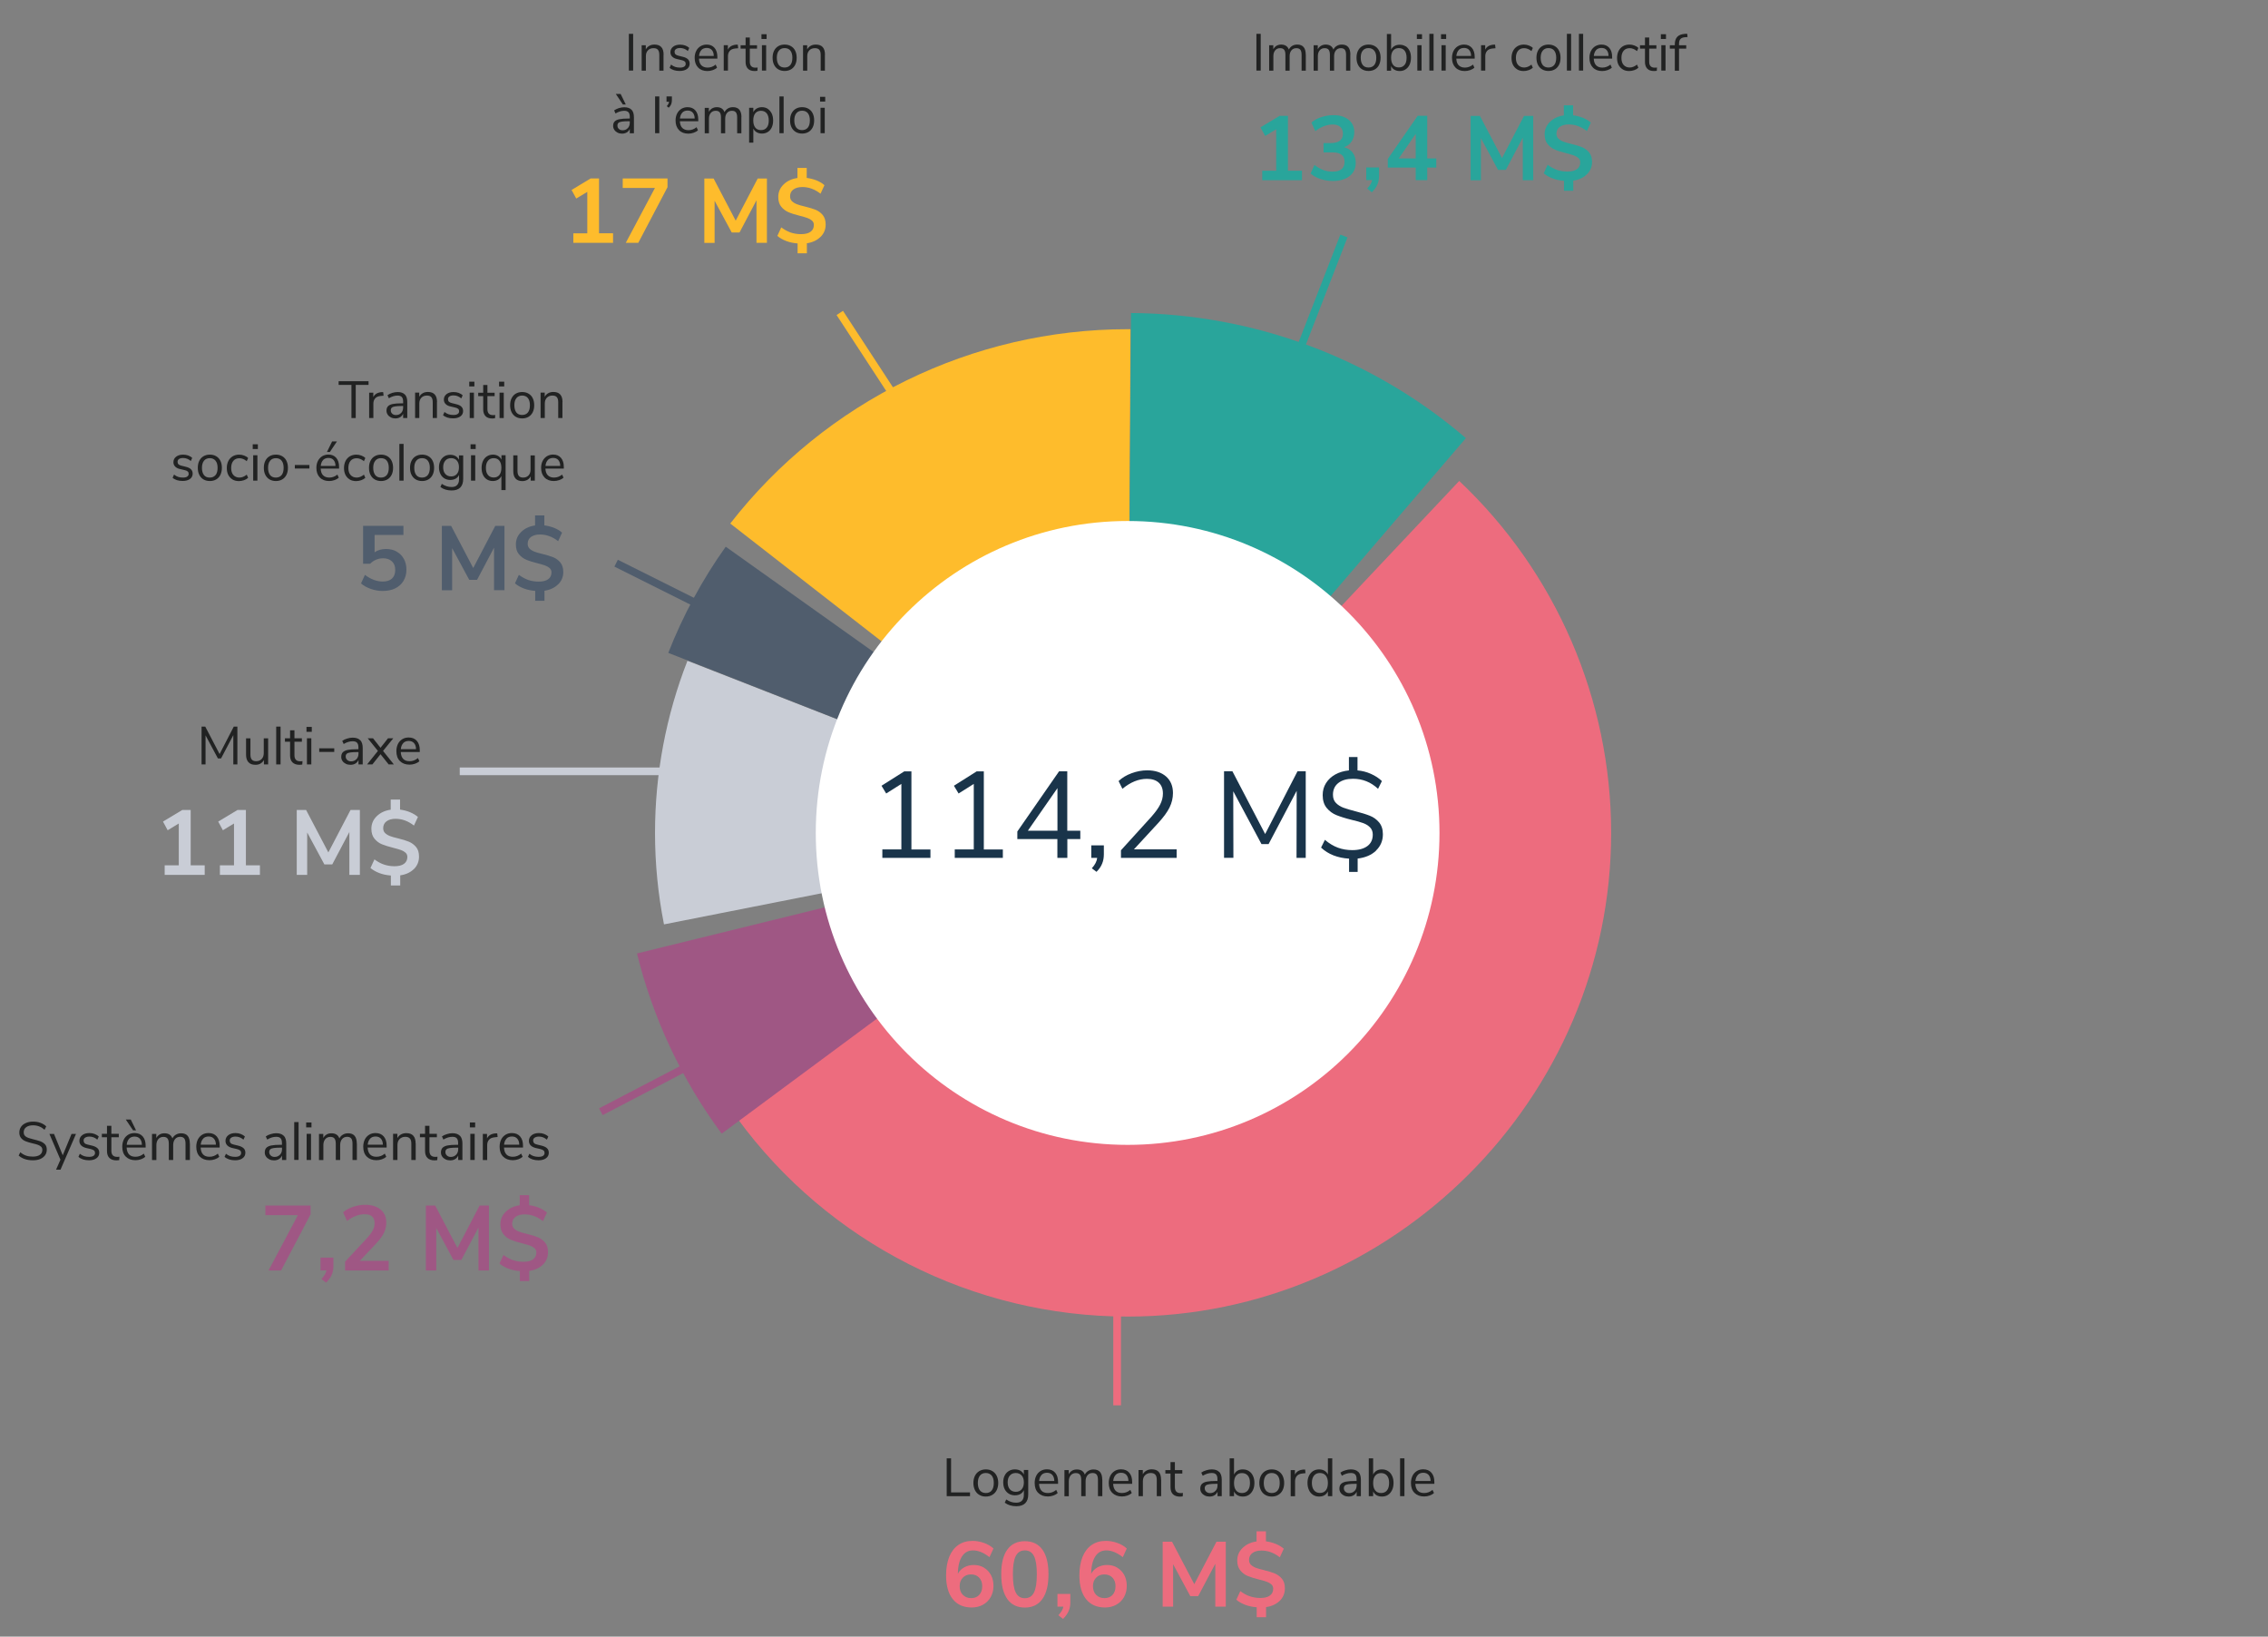 <?xml version="1.0" encoding="UTF-8"?><svg xmlns="http://www.w3.org/2000/svg" viewBox="0 0 295.7 213.33"><rect x="0" y="0" width="295.7" height="213.33" fill="#808080" stroke="none"/><defs><style>.cls-1{fill:#fff;}.cls-2{fill:#19344a;}.cls-3{stroke:#febc2c;}.cls-3,.cls-4,.cls-5,.cls-6,.cls-7,.cls-8{fill:none;stroke-miterlimit:10;}.cls-4{stroke:#c9cdd6;}.cls-9{fill:#febc2c;}.cls-10{fill:#29a59b;}.cls-11{fill:#c9cdd6;}.cls-12{fill:#ed6c7e;}.cls-5{stroke:#9f5784;}.cls-13{fill:#505d6d;}.cls-14{fill:#212222;}.cls-15{fill:#9f5784;}.cls-6{stroke:#505d6d;}.cls-7{stroke:#ed6c7e;}.cls-8{stroke:#29a59b;}</style></defs><g id="Layer_1"><path class="cls-14" d="m163.81,4.41h.56v4.79h-.56v-4.79Z"/><path class="cls-14" d="m170.25,7.13v2.08h-.55v-2.05c0-.3-.05-.53-.16-.67s-.28-.21-.51-.21c-.28,0-.49.09-.65.28-.16.19-.24.44-.24.76v1.89h-.55v-2.05c0-.31-.05-.53-.16-.67-.11-.14-.28-.21-.52-.21-.28,0-.49.09-.65.28-.16.19-.24.44-.24.76v1.89h-.55v-3.31h.54v.52c.1-.19.24-.34.41-.45.18-.1.38-.16.61-.16.51,0,.85.22,1.01.65.09-.2.24-.36.43-.48.2-.12.42-.17.67-.17.73,0,1.1.44,1.1,1.31Z"/><path class="cls-14" d="m176.05,7.13v2.08h-.55v-2.05c0-.3-.05-.53-.16-.67s-.28-.21-.51-.21c-.28,0-.49.09-.65.28-.16.19-.24.44-.24.76v1.89h-.55v-2.05c0-.31-.05-.53-.16-.67-.11-.14-.28-.21-.52-.21-.28,0-.49.09-.65.28-.16.19-.24.44-.24.76v1.89h-.55v-3.31h.54v.52c.1-.19.24-.34.42-.45.18-.1.38-.16.61-.16.51,0,.85.22,1.01.65.09-.2.24-.36.44-.48.19-.12.42-.17.67-.17.73,0,1.1.44,1.1,1.31Z"/><path class="cls-14" d="m177.6,9.04c-.24-.14-.42-.34-.55-.6s-.19-.56-.19-.91.06-.65.19-.91c.13-.26.31-.46.55-.6s.51-.21.83-.21.59.07.83.21c.24.14.42.34.55.6.13.26.19.56.19.91s-.07.65-.19.91-.31.46-.55.6c-.24.14-.52.21-.83.21s-.59-.07-.83-.21Zm1.58-.57c.17-.21.26-.53.26-.94s-.09-.71-.27-.93-.43-.33-.75-.33-.57.11-.75.33-.26.53-.26.93.09.72.26.94c.17.22.42.33.75.33s.58-.11.75-.32Z"/><path class="cls-14" d="m183.26,6.02c.22.14.39.34.52.6s.18.56.18.9-.06.65-.18.91-.29.46-.52.61c-.22.15-.48.22-.77.22-.26,0-.48-.06-.68-.17s-.34-.27-.44-.48v.61h-.55v-4.79h.55v2.05c.1-.21.25-.37.44-.48.19-.11.42-.17.68-.17.29,0,.55.07.77.21Zm-.13,2.44c.18-.22.26-.54.26-.94s-.09-.7-.26-.92c-.18-.22-.43-.33-.75-.33s-.57.11-.75.33-.26.53-.26.93.09.71.26.93c.17.22.42.33.75.33s.57-.11.75-.34Z"/><path class="cls-14" d="m185.4,4.46v.62h-.67v-.62h.67Zm-.61,1.43h.55v3.31h-.55v-3.31Z"/><path class="cls-14" d="m186.36,4.41h.55v4.79h-.55v-4.79Z"/><path class="cls-14" d="m188.55,4.46v.62h-.67v-.62h.67Zm-.61,1.43h.55v3.31h-.55v-3.31Z"/><path class="cls-14" d="m192.29,7.64h-2.42c.02.38.12.68.31.87s.46.3.81.3c.39,0,.74-.13,1.06-.39l.18.4c-.15.14-.33.24-.56.32-.23.08-.46.12-.69.12-.52,0-.92-.15-1.22-.46s-.45-.72-.45-1.26c0-.34.07-.64.2-.9.13-.26.32-.46.55-.61.24-.14.51-.22.81-.22.44,0,.78.14,1.03.43.25.29.37.68.37,1.19v.2Zm-2.1-1.12c-.17.18-.28.44-.31.77h1.92c0-.33-.09-.59-.25-.77-.16-.18-.38-.27-.67-.27s-.52.09-.7.27Z"/><path class="cls-14" d="m194.98,6.29l-.36.03c-.34.03-.59.14-.74.32-.15.18-.23.41-.23.67v1.89h-.55v-3.31h.54v.58c.19-.39.55-.6,1.09-.65h.2s.05.46.05.46Z"/><path class="cls-14" d="m197.81,9.04c-.24-.14-.42-.34-.55-.59-.13-.26-.19-.56-.19-.9s.07-.65.2-.91c.13-.26.32-.46.56-.61.24-.14.53-.22.85-.22.22,0,.44.04.65.12s.39.18.52.32l-.18.41c-.31-.25-.63-.38-.95-.38-.34,0-.6.11-.79.33-.19.22-.29.54-.29.94s.1.71.29.92.46.33.79.33c.32,0,.64-.13.95-.38l.18.41c-.14.13-.32.24-.53.31s-.43.12-.66.12c-.33,0-.61-.07-.85-.21Z"/><path class="cls-14" d="m201.06,9.04c-.24-.14-.42-.34-.55-.6-.13-.26-.19-.56-.19-.91s.06-.65.19-.91c.13-.26.31-.46.55-.6.24-.14.51-.21.83-.21s.59.07.83.21.43.34.55.6c.13.26.19.56.19.91s-.06.65-.19.91-.31.46-.55.6-.52.21-.83.21-.59-.07-.83-.21Zm1.58-.57c.17-.21.26-.53.26-.94s-.09-.71-.26-.93-.43-.33-.75-.33-.57.11-.75.33-.27.53-.27.93.09.72.26.94c.17.22.43.33.75.33s.58-.11.75-.32Z"/><path class="cls-14" d="m204.29,4.41h.55v4.79h-.55v-4.79Z"/><path class="cls-14" d="m205.86,4.41h.55v4.79h-.55v-4.79Z"/><path class="cls-14" d="m210.21,7.64h-2.42c.02.38.12.68.31.87s.46.3.81.3c.39,0,.74-.13,1.06-.39l.18.4c-.15.14-.33.24-.56.32-.23.08-.46.12-.69.12-.52,0-.92-.15-1.22-.46s-.45-.72-.45-1.26c0-.34.07-.64.2-.9.13-.26.32-.46.55-.61.24-.14.51-.22.81-.22.44,0,.78.14,1.03.43.25.29.37.68.37,1.19v.2Zm-2.1-1.12c-.17.18-.28.44-.31.77h1.92c0-.33-.09-.59-.25-.77-.16-.18-.38-.27-.67-.27s-.52.09-.7.27Z"/><path class="cls-14" d="m211.57,9.04c-.24-.14-.42-.34-.55-.59-.13-.26-.19-.56-.19-.9s.07-.65.2-.91c.13-.26.32-.46.56-.61.24-.14.53-.22.85-.22.22,0,.44.04.65.12s.39.18.52.32l-.18.41c-.31-.25-.63-.38-.95-.38-.34,0-.6.11-.79.33-.19.22-.29.54-.29.94s.1.71.29.92.46.33.79.33c.32,0,.64-.13.95-.38l.18.41c-.14.13-.32.24-.53.31s-.43.12-.66.12c-.33,0-.61-.07-.85-.21Z"/><path class="cls-14" d="m216.04,8.79l-.03.44c-.1.02-.22.03-.34.03-.4,0-.7-.1-.9-.31-.2-.21-.3-.5-.3-.87v-1.74h-.65v-.44h.65v-1.01h.55v1.01h.94v.44h-.94v1.7c0,.52.24.78.72.78.1,0,.2,0,.3-.02Z"/><path class="cls-14" d="m217.21,4.46v.62h-.67v-.62h.67Zm-.61,1.43h.55v3.31h-.55v-3.31Z"/><path class="cls-14" d="m218.91,5.9h.94v.44h-.94v2.88h-.55v-2.88h-.65v-.44h.65v-.11c0-.44.11-.77.33-1s.56-.35,1.02-.38h.27s.04.42.04.42l-.31.02c-.28.02-.48.1-.61.23s-.19.35-.19.64v.18Z"/><path class="cls-10" d="m169.75,22.25v1.24h-5.18v-1.24h1.82v-5.4l-1.44.87-.61-1.12,2.49-1.5h1.09v7.15h1.82Z"/><path class="cls-10" d="m176.36,19.9c.27.35.4.79.4,1.32,0,.73-.27,1.31-.8,1.73-.54.42-1.26.64-2.18.64-.56,0-1.1-.09-1.62-.26-.52-.17-.95-.41-1.29-.71l.51-1.12c.73.58,1.51.87,2.34.87.53,0,.93-.1,1.19-.32.26-.21.39-.53.39-.96s-.13-.73-.4-.93c-.27-.2-.68-.3-1.23-.3h-1.11v-1.21h.9c1.09,0,1.63-.41,1.63-1.23,0-.38-.12-.67-.35-.88-.23-.21-.57-.31-.99-.31-.37,0-.75.07-1.14.22s-.76.36-1.12.65l-.51-1.12c.33-.3.76-.54,1.28-.71.52-.17,1.05-.26,1.59-.26.83,0,1.48.2,1.98.6s.74.94.74,1.62c0,.47-.13.88-.36,1.22-.23.35-.56.59-.97.74.49.13.87.37,1.14.72Z"/><path class="cls-10" d="m179.8,21.84v1.08c0,.41-.07.79-.21,1.12-.14.34-.38.68-.73,1.02l-.61-.48c.37-.4.59-.77.64-1.11h-.76v-1.64h1.67Z"/><path class="cls-10" d="m187.26,21.84h-1.18v1.64h-1.5v-1.64h-3.64v-1.13l3.9-5.62h1.24v5.56h1.18v1.19Zm-2.68-1.19v-3.2l-2.21,3.2h2.21Z"/><path class="cls-10" d="m199.9,15.1v8.39h-1.36v-5.54l-2.21,4.19h-1.02l-2.23-4.13v5.49s-1.34,0-1.34,0v-8.39h1.21l2.88,5.49,2.87-5.49h1.2Z"/><path class="cls-10" d="m206.89,22.72c-.44.44-1.04.72-1.77.83v1.31h-1.21v-1.29c-.53-.04-1.02-.14-1.47-.31-.45-.17-.84-.39-1.17-.67l.51-1.11c.4.3.82.52,1.23.67.42.14.87.21,1.35.21.54,0,.95-.1,1.24-.31.29-.21.43-.5.43-.89,0-.23-.08-.42-.24-.56-.16-.14-.36-.26-.59-.34-.23-.08-.56-.18-.99-.29-.6-.15-1.09-.3-1.46-.46-.37-.15-.69-.39-.96-.71s-.4-.75-.4-1.29c0-.63.23-1.18.7-1.63.46-.45,1.06-.73,1.8-.84v-1.31h1.21v1.3c.45.06.88.17,1.29.33.41.17.75.37,1.02.62l-.51,1.11c-.74-.58-1.53-.87-2.37-.87-.49,0-.88.11-1.17.32-.29.21-.43.51-.43.89,0,.26.08.47.25.64.17.16.38.29.64.39.26.1.61.2,1.04.3.58.14,1.05.29,1.41.43.36.15.67.38.92.68.25.31.38.72.38,1.24,0,.63-.22,1.17-.67,1.61Z"/><path class="cls-14" d="m81.99,4.41h.56v4.79h-.56v-4.79Z"/><path class="cls-14" d="m86.51,7.13v2.08h-.55v-2.05c0-.31-.06-.53-.18-.67s-.31-.21-.57-.21c-.3,0-.55.09-.73.28-.18.19-.27.44-.27.75v1.9h-.55v-3.31h.54v.54c.11-.2.26-.36.46-.47.19-.11.42-.16.67-.16.79,0,1.19.44,1.19,1.31Z"/><path class="cls-14" d="m87.31,8.83l.18-.41c.18.14.36.24.54.3s.39.09.62.09c.25,0,.43-.04.56-.13.13-.08.19-.21.19-.36,0-.13-.04-.24-.13-.31-.09-.08-.23-.14-.43-.18l-.56-.13c-.28-.06-.5-.17-.65-.33-.15-.15-.22-.34-.22-.57,0-.29.12-.53.35-.71s.54-.27.92-.27c.23,0,.45.04.66.11.21.08.38.18.52.32l-.18.4c-.3-.26-.64-.39-1-.39-.23,0-.41.04-.54.13-.13.09-.19.21-.19.37,0,.13.04.24.12.32.08.08.21.14.38.18l.56.14c.31.07.54.18.69.33.15.15.22.34.22.57,0,.29-.12.52-.35.69-.23.17-.55.26-.96.26-.56,0-1-.14-1.33-.43Z"/><path class="cls-14" d="m93.55,7.64h-2.42c.02.38.12.68.31.87s.46.3.81.3c.39,0,.74-.13,1.06-.39l.18.4c-.15.14-.33.24-.56.32-.23.08-.46.12-.69.12-.52,0-.92-.15-1.22-.46s-.45-.72-.45-1.26c0-.34.07-.64.2-.9.13-.26.32-.46.55-.61.24-.14.51-.22.81-.22.44,0,.78.14,1.03.43.25.29.37.68.37,1.19v.2Zm-2.1-1.12c-.17.18-.28.44-.31.77h1.92c0-.33-.09-.59-.25-.77-.16-.18-.38-.27-.67-.27s-.52.09-.7.27Z"/><path class="cls-14" d="m96.24,6.29l-.36.03c-.34.03-.59.14-.74.32-.15.18-.23.41-.23.67v1.89h-.55v-3.31h.54v.58c.19-.39.55-.6,1.09-.65h.2s.05.46.05.46Z"/><path class="cls-14" d="m98.78,8.79l-.03.44c-.1.02-.22.03-.34.03-.4,0-.7-.1-.9-.31-.2-.21-.3-.5-.3-.87v-1.74h-.65v-.44h.65v-1.01h.55v1.01h.94v.44h-.94v1.7c0,.52.24.78.72.78.1,0,.2,0,.3-.02Z"/><path class="cls-14" d="m99.95,4.46v.62h-.67v-.62h.67Zm-.61,1.43h.55v3.31h-.55v-3.31Z"/><path class="cls-14" d="m101.47,9.04c-.24-.14-.42-.34-.55-.6-.13-.26-.19-.56-.19-.91s.06-.65.19-.91c.13-.26.31-.46.55-.6.24-.14.51-.21.83-.21s.59.07.83.21.43.34.55.6c.13.26.19.56.19.91s-.06.65-.19.91-.31.46-.55.6-.52.21-.83.21-.59-.07-.83-.21Zm1.58-.57c.17-.21.26-.53.26-.94s-.09-.71-.26-.93-.43-.33-.75-.33-.57.11-.75.33-.27.53-.27.93.09.72.26.94c.17.22.43.33.75.33s.58-.11.75-.32Z"/><path class="cls-14" d="m107.55,7.13v2.08h-.55v-2.05c0-.31-.06-.53-.18-.67s-.31-.21-.57-.21c-.3,0-.55.09-.73.28-.18.19-.27.44-.27.75v1.9h-.55v-3.31h.54v.54c.11-.2.26-.36.46-.47.19-.11.42-.16.67-.16.79,0,1.19.44,1.19,1.31Z"/><path class="cls-14" d="m82.34,14.3c.21.22.31.54.31.98v2.09h-.54v-.56c-.09.2-.22.35-.39.45s-.38.16-.61.16c-.21,0-.41-.04-.59-.13-.18-.09-.32-.21-.42-.36-.1-.15-.16-.32-.16-.51,0-.25.06-.44.19-.58.13-.14.33-.24.62-.3.29-.06.69-.09,1.21-.09h.15v-.22c0-.28-.06-.48-.17-.6-.11-.12-.3-.19-.55-.19-.38,0-.76.12-1.14.35l-.18-.4c.17-.12.38-.22.62-.3.24-.07.48-.11.7-.11.42,0,.74.11.94.32Zm-2.05-2.05h.63l.67,1.37h-.38l-.92-1.37Zm1.56,4.46c.17-.18.26-.42.26-.71v-.2h-.12c-.4,0-.7.02-.91.05-.21.03-.36.09-.45.17-.09.08-.13.2-.13.35,0,.18.06.32.19.44.13.12.29.17.49.17.27,0,.5-.09.67-.28Z"/><path class="cls-14" d="m85.41,12.57h.55v4.79h-.55v-4.79Z"/><path class="cls-14" d="m87.6,12.57v.49c0,.19-.03.37-.09.52-.06.16-.17.31-.32.46l-.26-.2c.18-.19.28-.39.3-.58h-.33v-.69h.69Z"/><path class="cls-14" d="m91.06,15.8h-2.42c.02.38.12.68.31.87s.46.3.81.3c.39,0,.74-.13,1.06-.39l.18.4c-.15.14-.33.24-.56.32-.23.08-.46.12-.69.12-.52,0-.92-.15-1.22-.46s-.45-.72-.45-1.26c0-.34.07-.64.2-.9.13-.26.32-.46.55-.61.24-.14.51-.22.81-.22.44,0,.78.14,1.03.43.25.29.37.68.37,1.19v.2Zm-2.1-1.12c-.17.18-.28.44-.31.77h1.92c0-.33-.09-.59-.25-.77-.16-.18-.38-.27-.67-.27s-.52.09-.7.27Z"/><path class="cls-14" d="m96.66,15.29v2.08h-.55v-2.05c0-.3-.05-.53-.16-.67s-.28-.21-.51-.21c-.28,0-.49.09-.65.28-.16.19-.24.44-.24.76v1.89h-.55v-2.05c0-.31-.05-.53-.16-.67-.11-.14-.28-.21-.52-.21-.28,0-.49.09-.65.28-.16.19-.24.44-.24.76v1.89h-.55v-3.31h.54v.52c.1-.19.24-.34.42-.45.18-.1.38-.16.61-.16.51,0,.85.22,1.01.65.1-.2.24-.36.44-.48.19-.12.42-.17.67-.17.73,0,1.1.44,1.1,1.31Z"/><path class="cls-14" d="m100.1,14.19c.22.15.39.35.52.61.12.26.18.56.18.91s-.06.64-.18.9c-.12.26-.29.45-.51.59-.22.14-.48.21-.77.21-.26,0-.48-.06-.68-.17-.19-.11-.34-.27-.44-.48v1.83h-.55v-4.54h.55v.57c.1-.21.25-.37.44-.48.19-.11.42-.17.68-.17.29,0,.55.07.77.22Zm-.13,2.44c.18-.22.26-.53.26-.92s-.09-.71-.26-.93c-.18-.22-.43-.34-.75-.34s-.57.11-.75.33c-.17.22-.26.53-.26.93s.09.71.26.93c.17.22.42.33.75.33s.57-.11.75-.33Z"/><path class="cls-14" d="m101.62,12.57h.55v4.79h-.55v-4.79Z"/><path class="cls-14" d="m103.75,17.2c-.24-.14-.42-.34-.55-.6-.13-.26-.19-.56-.19-.91s.06-.65.19-.91c.13-.26.31-.46.55-.6.24-.14.51-.21.83-.21s.59.07.83.21.43.34.55.6c.13.26.19.56.19.91s-.06.65-.19.91-.31.46-.55.6-.52.21-.83.21-.59-.07-.83-.21Zm1.58-.57c.17-.21.26-.53.26-.94s-.09-.71-.26-.93-.43-.33-.75-.33-.57.11-.75.33-.27.53-.27.93.09.72.26.94c.17.22.43.33.75.33s.58-.11.75-.32Z"/><path class="cls-14" d="m107.59,12.62v.62h-.67v-.62h.67Zm-.61,1.43h.55v3.31h-.55v-3.31Z"/><path class="cls-9" d="m79.93,30.41v1.24h-5.18v-1.24h1.82v-5.4l-1.44.87-.61-1.12,2.49-1.5h1.09v7.15h1.82Z"/><path class="cls-9" d="m87.03,23.26v1.14l-3.81,7.25h-1.63l3.8-7.15h-4.2v-1.24h5.84Z"/><path class="cls-9" d="m99.99,23.26v8.39h-1.36v-5.54l-2.21,4.19h-1.02l-2.23-4.13v5.49s-1.34,0-1.34,0v-8.39h1.21l2.88,5.49,2.87-5.49h1.2Z"/><path class="cls-9" d="m106.97,30.88c-.44.44-1.04.72-1.77.83v1.31h-1.21v-1.29c-.53-.04-1.02-.14-1.47-.31-.45-.17-.84-.39-1.17-.67l.51-1.11c.4.3.82.52,1.23.67.42.14.87.21,1.35.21.54,0,.95-.1,1.24-.31.29-.21.43-.5.43-.89,0-.23-.08-.42-.24-.56-.16-.14-.36-.26-.59-.34-.23-.08-.56-.18-.99-.29-.6-.15-1.09-.3-1.46-.46-.37-.15-.69-.39-.96-.71s-.4-.75-.4-1.29c0-.63.23-1.18.7-1.63.46-.45,1.06-.73,1.8-.84v-1.31h1.21v1.3c.45.06.88.17,1.29.33.41.17.75.37,1.02.62l-.51,1.11c-.74-.58-1.53-.87-2.37-.87-.49,0-.88.11-1.17.32-.29.21-.43.51-.43.89,0,.26.08.47.25.64.17.16.38.29.64.39.26.1.61.2,1.04.3.58.14,1.05.29,1.41.43.36.15.67.38.92.68.25.31.38.72.38,1.24,0,.63-.22,1.17-.67,1.61Z"/><path class="cls-14" d="m45.82,50.17h-1.67v-.48h3.9v.48h-1.67v4.32h-.56v-4.32Z"/><path class="cls-14" d="m50.01,51.58l-.36.03c-.34.03-.59.14-.74.32-.15.18-.23.41-.23.67v1.89h-.55v-3.31h.54v.58c.19-.39.55-.6,1.09-.65h.2s.05.46.05.46Z"/><path class="cls-14" d="m52.79,51.42c.21.22.31.54.31.98v2.09h-.54v-.56c-.09.2-.22.35-.39.45s-.38.16-.61.16c-.21,0-.41-.04-.59-.13-.18-.09-.32-.21-.42-.36-.1-.15-.16-.32-.16-.51,0-.25.06-.44.19-.58.13-.14.33-.24.62-.3.29-.06.69-.09,1.21-.09h.15v-.22c0-.28-.06-.48-.17-.6-.11-.12-.3-.19-.55-.19-.38,0-.76.12-1.14.35l-.18-.4c.17-.12.38-.22.62-.3.24-.07.48-.11.7-.11.42,0,.74.11.94.32Zm-.49,2.41c.17-.18.26-.42.26-.71v-.2h-.12c-.4,0-.7.02-.91.05-.21.03-.36.09-.45.17-.09.08-.13.2-.13.35,0,.18.06.32.19.44.13.12.29.17.49.17.27,0,.5-.09.67-.28Z"/><path class="cls-14" d="m56.97,52.41v2.08h-.55v-2.05c0-.31-.06-.53-.18-.67s-.31-.21-.57-.21c-.3,0-.55.09-.73.28-.18.19-.27.44-.27.75v1.9h-.55v-3.31h.54v.54c.11-.2.26-.36.46-.47.19-.11.42-.16.67-.16.79,0,1.19.44,1.19,1.31Z"/><path class="cls-14" d="m57.77,54.11l.18-.41c.18.14.36.24.54.3s.39.09.62.09c.25,0,.43-.04.56-.13.13-.08.19-.21.19-.36,0-.13-.04-.24-.13-.31-.09-.08-.23-.14-.43-.18l-.56-.13c-.28-.06-.5-.17-.65-.33-.15-.15-.22-.34-.22-.57,0-.29.12-.53.35-.71s.54-.27.92-.27c.23,0,.45.04.66.11.21.08.38.18.52.32l-.18.4c-.3-.26-.64-.39-1-.39-.23,0-.41.04-.54.13-.13.09-.19.21-.19.37,0,.13.04.24.12.32.08.08.21.14.38.18l.56.14c.31.07.54.18.69.33.15.15.22.34.22.57,0,.29-.12.52-.35.69-.23.17-.55.26-.96.26-.56,0-1-.14-1.33-.43Z"/><path class="cls-14" d="m61.85,49.75v.62h-.67v-.62h.67Zm-.61,1.43h.55v3.31h-.55v-3.31Z"/><path class="cls-14" d="m64.57,54.08l-.03.44c-.1.02-.22.03-.34.03-.4,0-.7-.1-.9-.31-.2-.21-.3-.5-.3-.87v-1.74h-.65v-.44h.65v-1.01h.55v1.01h.94v.44h-.94v1.7c0,.52.24.78.72.78.1,0,.2,0,.3-.02Z"/><path class="cls-14" d="m65.74,49.75v.62h-.67v-.62h.67Zm-.61,1.43h.55v3.31h-.55v-3.31Z"/><path class="cls-14" d="m67.25,54.33c-.24-.14-.42-.34-.55-.6-.13-.26-.19-.56-.19-.91s.06-.65.19-.91c.13-.26.31-.46.55-.6.24-.14.51-.21.83-.21s.59.07.83.21.43.34.55.6c.13.26.19.56.19.91s-.06.65-.19.91-.31.46-.55.6-.52.21-.83.21-.59-.07-.83-.21Zm1.58-.57c.17-.21.26-.53.26-.94s-.09-.71-.26-.93-.43-.33-.75-.33-.57.11-.75.33-.27.53-.27.93.09.72.26.94c.17.22.43.33.75.33s.58-.11.75-.32Z"/><path class="cls-14" d="m73.33,52.41v2.08h-.55v-2.05c0-.31-.06-.53-.18-.67s-.31-.21-.57-.21c-.3,0-.55.09-.73.28-.18.19-.27.44-.27.75v1.9h-.55v-3.31h.54v.54c.11-.2.26-.36.46-.47.19-.11.42-.16.67-.16.79,0,1.19.44,1.19,1.31Z"/><path class="cls-14" d="m22.51,62.27l.18-.41c.18.14.36.24.54.3s.39.09.62.09c.24,0,.43-.04.56-.13s.19-.21.19-.36c0-.13-.04-.24-.13-.31-.09-.08-.23-.14-.43-.18l-.56-.13c-.28-.06-.5-.17-.65-.33s-.22-.34-.22-.57c0-.29.12-.53.35-.71.23-.18.54-.27.92-.27.23,0,.45.04.66.11.21.08.38.18.52.32l-.18.4c-.3-.26-.64-.39-1-.39-.23,0-.41.04-.54.13-.13.09-.19.21-.19.37,0,.13.04.24.12.32.08.08.21.14.38.18l.56.14c.31.07.54.18.69.33.15.15.22.34.22.57,0,.29-.12.52-.35.69-.23.17-.55.26-.96.26-.56,0-1-.14-1.33-.43Z"/><path class="cls-14" d="m26.53,62.49c-.24-.14-.42-.34-.55-.6-.13-.26-.19-.56-.19-.91s.06-.65.19-.91c.13-.26.31-.46.55-.6.24-.14.51-.21.83-.21s.59.07.83.21c.24.14.42.34.55.6.13.26.19.56.19.91s-.07.65-.19.91c-.13.26-.31.46-.55.6-.24.14-.52.21-.83.21s-.59-.07-.83-.21Zm1.58-.57c.17-.21.26-.53.26-.94s-.09-.71-.27-.93c-.18-.22-.43-.33-.75-.33s-.57.11-.75.33-.27.53-.27.93.09.72.26.94c.17.22.42.33.75.33s.58-.11.75-.32Z"/><path class="cls-14" d="m30.31,62.49c-.24-.14-.42-.34-.55-.59-.13-.26-.19-.56-.19-.9s.07-.65.2-.91c.13-.26.32-.46.56-.61.24-.14.53-.22.85-.22.22,0,.44.04.65.12s.39.18.52.32l-.18.41c-.31-.25-.63-.38-.95-.38-.34,0-.6.11-.79.33-.19.22-.29.54-.29.94s.1.71.29.92.46.33.79.33c.32,0,.64-.13.95-.38l.18.41c-.14.13-.32.24-.53.31s-.43.12-.66.12c-.33,0-.61-.07-.85-.21Z"/><path class="cls-14" d="m33.62,57.91v.62h-.67v-.62h.67Zm-.61,1.43h.55v3.31h-.55v-3.31Z"/><path class="cls-14" d="m35.14,62.49c-.24-.14-.42-.34-.55-.6-.13-.26-.19-.56-.19-.91s.06-.65.19-.91c.13-.26.31-.46.55-.6.24-.14.51-.21.83-.21s.59.07.83.21.43.34.55.6c.13.26.19.56.19.91s-.06.65-.19.91-.31.46-.55.6-.52.21-.83.21-.59-.07-.83-.21Zm1.58-.57c.17-.21.26-.53.26-.94s-.09-.71-.26-.93-.43-.33-.75-.33-.57.11-.75.33-.27.53-.27.93.09.72.26.94c.17.22.43.33.75.33s.58-.11.75-.32Z"/><path class="cls-14" d="m38.44,60.61h1.9v.46h-1.9v-.46Z"/><path class="cls-14" d="m44.23,61.08h-2.42c.02.38.12.68.31.87s.46.3.81.3c.39,0,.74-.13,1.06-.39l.18.4c-.15.14-.33.24-.56.32-.23.08-.46.12-.69.12-.52,0-.92-.15-1.22-.46s-.45-.72-.45-1.26c0-.34.07-.64.2-.9.13-.26.32-.46.55-.61.24-.14.51-.22.81-.22.44,0,.78.14,1.03.43.25.29.37.68.37,1.19v.2Zm-2.1-1.12c-.17.18-.28.44-.31.77h1.92c0-.33-.09-.59-.25-.77-.16-.18-.38-.27-.67-.27s-.52.09-.7.27Zm.5-1.05l.67-1.37h.63l-.92,1.37h-.38Z"/><path class="cls-14" d="m45.59,62.49c-.24-.14-.42-.34-.55-.59-.13-.26-.19-.56-.19-.9s.07-.65.2-.91c.13-.26.32-.46.56-.61.24-.14.53-.22.85-.22.22,0,.44.04.65.12s.39.18.52.32l-.18.41c-.31-.25-.63-.38-.95-.38-.34,0-.6.11-.79.33-.19.22-.29.54-.29.94s.1.71.29.92.46.33.79.33c.32,0,.64-.13.95-.38l.18.41c-.14.13-.32.24-.53.31s-.43.12-.66.12c-.33,0-.61-.07-.85-.21Z"/><path class="cls-14" d="m48.85,62.49c-.24-.14-.42-.34-.55-.6-.13-.26-.19-.56-.19-.91s.06-.65.19-.91c.13-.26.31-.46.55-.6.24-.14.51-.21.83-.21s.59.07.83.21.43.34.55.6c.13.26.19.56.19.91s-.06.65-.19.91-.31.46-.55.6-.52.21-.83.21-.59-.07-.83-.21Zm1.58-.57c.17-.21.26-.53.26-.94s-.09-.71-.26-.93-.43-.33-.75-.33-.57.11-.75.33-.27.53-.27.93.09.72.26.94c.17.22.43.33.75.33s.58-.11.75-.32Z"/><path class="cls-14" d="m52.07,57.86h.55v4.79h-.55v-4.79Z"/><path class="cls-14" d="m54.2,62.49c-.24-.14-.42-.34-.55-.6-.13-.26-.19-.56-.19-.91s.06-.65.19-.91c.13-.26.31-.46.55-.6.24-.14.51-.21.83-.21s.59.07.83.21.43.34.55.6c.13.26.19.56.19.91s-.06.65-.19.91-.31.46-.55.6-.52.21-.83.21-.59-.07-.83-.21Zm1.58-.57c.17-.21.26-.53.26-.94s-.09-.71-.26-.93-.43-.33-.75-.33-.57.11-.75.33-.27.53-.27.93.09.72.26.94c.17.22.43.33.75.33s.58-.11.75-.32Z"/><path class="cls-14" d="m60.39,59.34v3.09c0,.49-.13.87-.38,1.12-.25.25-.63.38-1.13.38-.58,0-1.07-.15-1.46-.45l.18-.41c.22.14.43.25.63.31.19.06.41.1.65.1.32,0,.56-.08.72-.26.16-.17.25-.42.25-.74v-.58c-.09.21-.24.38-.44.49-.2.11-.43.17-.7.17-.29,0-.55-.07-.77-.2-.22-.14-.4-.33-.52-.58-.12-.25-.19-.54-.19-.86s.06-.61.19-.86c.12-.25.3-.44.52-.58.22-.14.48-.2.77-.2.26,0,.49.06.69.17.19.11.34.27.44.48v-.57h.55Zm-.82,2.44c.18-.21.27-.5.27-.87s-.09-.66-.27-.87-.43-.32-.75-.32-.58.11-.76.32-.28.5-.28.87.09.66.28.87.44.32.76.32.57-.11.75-.32Z"/><path class="cls-14" d="m62.02,57.91v.62h-.67v-.62h.67Zm-.61,1.43h.55v3.31h-.55v-3.31Z"/><path class="cls-14" d="m65.92,59.34v4.54h-.55v-1.83c-.1.21-.25.37-.44.48s-.42.17-.68.17c-.29,0-.55-.07-.77-.21s-.39-.34-.51-.59c-.12-.26-.18-.56-.18-.9s.06-.65.18-.91c.12-.26.29-.46.52-.61.22-.14.48-.22.77-.22.26,0,.48.06.68.17.19.11.34.27.44.48v-.57h.55Zm-.81,2.57c.17-.22.26-.53.26-.93s-.09-.71-.26-.93-.42-.33-.74-.33-.57.11-.75.34c-.18.22-.27.54-.27.93s.09.71.27.92c.18.22.43.33.75.33s.57-.11.74-.33Z"/><path class="cls-14" d="m69.73,59.34v3.31h-.54v-.56c-.1.2-.25.35-.44.46-.19.1-.4.16-.64.16-.39,0-.69-.11-.89-.33-.2-.22-.3-.54-.3-.98v-2.05h.55v2.04c0,.29.06.51.18.65.12.14.3.21.56.21.29,0,.52-.09.7-.28.18-.19.26-.44.26-.74v-1.87h.55Z"/><path class="cls-14" d="m73.53,61.08h-2.42c.02.38.12.68.31.87s.46.3.81.3c.39,0,.74-.13,1.06-.39l.18.4c-.15.14-.33.24-.56.32-.23.08-.46.12-.69.12-.52,0-.92-.15-1.22-.46s-.45-.72-.45-1.26c0-.34.07-.64.2-.9.13-.26.32-.46.55-.61.24-.14.51-.22.81-.22.44,0,.78.14,1.03.43.25.29.37.68.37,1.19v.2Zm-2.1-1.12c-.17.18-.28.44-.31.77h1.92c0-.33-.09-.59-.25-.77-.16-.18-.38-.27-.67-.27s-.52.09-.7.27Z"/><path class="cls-13" d="m51.73,71.91c.4.23.71.54.93.95.22.41.33.87.33,1.39,0,.56-.13,1.04-.38,1.46s-.61.75-1.08.98c-.46.23-1.01.34-1.64.34-.52,0-1.04-.09-1.55-.27-.51-.18-.93-.41-1.27-.71l.51-1.12c.76.58,1.54.87,2.33.87.52,0,.92-.13,1.2-.39.28-.26.42-.63.42-1.12s-.14-.84-.42-1.11c-.28-.27-.67-.41-1.15-.41-.33,0-.63.06-.92.18-.29.12-.55.3-.78.53h-.92v-4.94h5.26v1.19h-3.76v2.26c.41-.29.9-.43,1.5-.43.52,0,.99.11,1.39.34Z"/><path class="cls-13" d="m65.77,68.54v8.39h-1.36v-5.54l-2.21,4.19h-1.02l-2.23-4.13v5.49s-1.34,0-1.34,0v-8.39h1.21l2.88,5.49,2.87-5.49h1.2Z"/><path class="cls-13" d="m72.76,76.17c-.44.44-1.04.72-1.77.83v1.31h-1.21v-1.29c-.53-.04-1.02-.14-1.47-.31-.45-.17-.84-.39-1.17-.67l.51-1.11c.4.3.82.52,1.23.67.42.14.87.21,1.35.21.54,0,.95-.1,1.24-.31.29-.21.43-.5.43-.89,0-.23-.08-.42-.24-.56-.16-.14-.36-.26-.59-.34-.23-.08-.56-.18-.99-.29-.6-.15-1.09-.3-1.46-.46-.37-.15-.69-.39-.96-.71s-.4-.75-.4-1.29c0-.63.23-1.18.7-1.63.46-.45,1.06-.73,1.8-.84v-1.31h1.21v1.3c.45.06.88.17,1.29.33.41.17.75.37,1.02.62l-.51,1.11c-.74-.58-1.53-.87-2.37-.87-.49,0-.88.11-1.17.32-.29.21-.43.51-.43.89,0,.26.08.47.25.64.17.16.38.29.64.39.26.1.61.2,1.04.3.58.14,1.05.29,1.41.43.36.15.67.38.92.68.25.31.38.72.38,1.24,0,.63-.22,1.17-.67,1.61Z"/><line class="cls-5" x1="78.34" y1="144.91" x2="97.11" y2="135.12"/><path class="cls-14" d="m123.43,190.09h.57v4.44h2.47v.49h-3.04v-4.93Z"/><path class="cls-14" d="m127.68,194.85c-.25-.14-.43-.35-.57-.62-.13-.27-.2-.58-.2-.93s.07-.67.2-.93.32-.47.57-.62c.25-.14.53-.22.85-.22s.61.07.85.22c.25.15.44.35.57.62s.2.58.2.93-.07.67-.2.93c-.13.27-.32.47-.57.62s-.53.22-.85.22-.61-.07-.85-.22Zm1.62-.58c.18-.22.27-.54.27-.97s-.09-.74-.27-.96-.44-.34-.77-.34-.59.11-.77.34-.27.55-.27.96.09.74.27.97c.18.22.44.34.77.34s.59-.11.77-.33Z"/><path class="cls-14" d="m134.06,191.61v3.18c0,.51-.13.89-.39,1.15-.26.26-.65.39-1.16.39-.6,0-1.1-.15-1.51-.46l.19-.42c.23.15.44.26.64.32.2.07.42.1.67.1.33,0,.57-.09.74-.26.17-.18.25-.43.25-.77v-.6c-.1.22-.25.39-.45.5-.2.12-.44.17-.72.17-.3,0-.56-.07-.79-.21-.23-.14-.41-.34-.54-.59-.13-.26-.19-.55-.19-.89s.06-.63.19-.89c.13-.26.31-.45.54-.59.23-.14.5-.21.79-.21.27,0,.51.06.71.17.2.12.35.28.46.5v-.59h.57Zm-.85,2.51c.19-.22.28-.52.28-.9s-.09-.68-.28-.89-.44-.33-.77-.33-.59.11-.78.33c-.19.22-.28.51-.28.89s.09.68.28.9c.19.22.45.33.78.33s.58-.11.77-.33Z"/><path class="cls-14" d="m137.96,193.41h-2.49c.02.4.13.7.32.9s.47.3.83.3c.4,0,.76-.13,1.09-.41l.19.41c-.15.14-.34.25-.57.33-.23.08-.47.12-.71.12-.53,0-.95-.16-1.26-.47s-.46-.74-.46-1.29c0-.35.07-.66.2-.93.13-.27.33-.48.57-.63s.52-.22.84-.22c.45,0,.81.15,1.06.44.26.3.38.7.38,1.22v.21Zm-2.16-1.16c-.18.19-.29.45-.32.79h1.98c0-.34-.1-.61-.26-.79s-.39-.28-.69-.28-.54.09-.72.28Z"/><path class="cls-14" d="m143.72,192.88v2.14h-.57v-2.11c0-.31-.05-.54-.16-.69-.11-.14-.29-.22-.53-.22-.29,0-.51.1-.67.29-.16.19-.25.45-.25.78v1.95h-.57v-2.11c0-.32-.06-.55-.17-.69-.11-.14-.29-.21-.53-.21-.28,0-.51.1-.67.29-.16.19-.25.45-.25.78v1.95h-.57v-3.41h.56v.54c.1-.2.25-.35.43-.46.18-.11.39-.16.63-.16.53,0,.88.22,1.04.67.1-.21.25-.37.45-.49.2-.12.43-.18.69-.18.76,0,1.13.45,1.13,1.35Z"/><path class="cls-14" d="m147.62,193.41h-2.49c.02.4.13.7.32.9s.47.3.83.3c.4,0,.76-.13,1.09-.41l.19.41c-.15.14-.34.25-.57.33-.23.08-.47.12-.71.12-.53,0-.95-.16-1.26-.47s-.46-.74-.46-1.29c0-.35.07-.66.2-.93.13-.27.33-.48.57-.63s.52-.22.84-.22c.45,0,.81.15,1.06.44.26.3.38.7.38,1.22v.21Zm-2.16-1.16c-.18.19-.29.45-.32.79h1.98c0-.34-.1-.61-.26-.79s-.39-.28-.69-.28-.54.09-.72.28Z"/><path class="cls-14" d="m151.39,192.88v2.14h-.57v-2.11c0-.32-.06-.55-.19-.69-.12-.14-.32-.22-.59-.22-.31,0-.56.1-.75.29-.19.19-.28.45-.28.78v1.95h-.57v-3.41h.56v.56c.11-.21.27-.37.47-.48.2-.11.43-.17.69-.17.82,0,1.22.45,1.22,1.35Z"/><path class="cls-14" d="m154.23,194.6l-.03.45c-.11.02-.22.03-.35.03-.41,0-.72-.11-.93-.32-.21-.21-.31-.51-.31-.9v-1.79h-.67v-.45h.67v-1.04h.57v1.04h.97v.45h-.97v1.75c0,.54.25.8.74.8.1,0,.21,0,.31-.02Z"/><path class="cls-14" d="m158.97,191.86c.21.22.32.56.32,1.01v2.15h-.55v-.58c-.09.2-.22.36-.41.47-.18.11-.39.16-.63.16-.22,0-.42-.04-.61-.13-.18-.09-.33-.21-.44-.37-.11-.16-.16-.33-.16-.53,0-.26.07-.46.2-.6.13-.14.35-.25.64-.31.3-.06.71-.09,1.25-.09h.15v-.23c0-.29-.06-.49-.18-.62-.12-.13-.31-.19-.57-.19-.39,0-.78.12-1.17.36l-.19-.41c.18-.13.39-.23.64-.3.25-.08.49-.12.72-.12.43,0,.76.11.97.33Zm-.5,2.48c.18-.19.27-.43.27-.73v-.2h-.13c-.41,0-.72.02-.94.05s-.37.09-.46.17c-.09.08-.14.2-.14.36,0,.18.07.33.2.45.13.12.3.18.5.18.28,0,.51-.09.69-.28Z"/><path class="cls-14" d="m162.83,191.75c.23.15.41.35.53.62.13.27.19.57.19.92s-.06.67-.19.93c-.13.27-.3.48-.53.63s-.49.22-.79.22c-.27,0-.5-.06-.7-.17-.2-.12-.35-.28-.45-.5v.62h-.57v-4.93h.57v2.11c.1-.21.25-.38.45-.5.2-.12.43-.17.7-.17.3,0,.56.07.79.22Zm-.13,2.51c.18-.23.27-.55.27-.97s-.09-.72-.27-.94c-.18-.22-.44-.34-.77-.34s-.59.11-.77.34c-.18.22-.27.54-.27.96s.09.74.27.96c.18.23.44.34.77.34s.59-.12.77-.35Z"/><path class="cls-14" d="m164.96,194.85c-.25-.14-.43-.35-.57-.62-.13-.27-.2-.58-.2-.93s.07-.67.2-.93.32-.47.57-.62c.25-.14.53-.22.85-.22s.61.07.85.22c.25.15.44.35.57.62s.2.58.2.93-.07.67-.2.93c-.13.27-.32.47-.57.62s-.53.22-.85.22-.61-.07-.85-.22Zm1.62-.58c.18-.22.27-.54.27-.97s-.09-.74-.27-.96-.44-.34-.77-.34-.59.11-.77.34-.27.55-.27.96.09.74.27.97c.18.22.44.34.77.34s.59-.11.77-.33Z"/><path class="cls-14" d="m170.21,192.02l-.37.04c-.35.03-.6.14-.76.33s-.23.42-.23.69v1.95h-.57v-3.41h.55v.59c.19-.4.57-.62,1.13-.66h.2s.05.48.05.48Z"/><path class="cls-14" d="m173.7,190.09v4.93h-.57v-.62c-.1.21-.25.38-.45.5s-.43.17-.7.17c-.3,0-.56-.07-.79-.22s-.41-.36-.53-.63c-.13-.27-.19-.58-.19-.93s.06-.66.19-.92c.13-.27.3-.47.53-.62.23-.14.49-.22.79-.22.27,0,.5.06.7.17.2.12.35.28.45.5v-2.11h.57Zm-.84,4.17c.18-.23.27-.55.27-.96s-.09-.74-.27-.96c-.18-.22-.44-.34-.77-.34s-.59.11-.77.34c-.18.22-.28.54-.28.94s.09.74.28.97c.18.23.44.35.77.35s.59-.11.77-.34Z"/><path class="cls-14" d="m177.11,191.86c.21.22.32.56.32,1.01v2.15h-.55v-.58c-.09.2-.22.36-.41.47-.18.11-.39.16-.63.16-.22,0-.42-.04-.61-.13-.18-.09-.33-.21-.44-.37-.11-.16-.16-.33-.16-.53,0-.26.07-.46.2-.6.13-.14.35-.25.64-.31.3-.06.71-.09,1.25-.09h.15v-.23c0-.29-.06-.49-.18-.62-.12-.13-.31-.19-.57-.19-.39,0-.78.12-1.17.36l-.19-.41c.18-.13.39-.23.64-.3.25-.08.49-.12.72-.12.43,0,.76.11.97.33Zm-.5,2.48c.18-.19.27-.43.27-.73v-.2h-.13c-.41,0-.72.02-.94.05s-.37.09-.46.17c-.09.08-.14.2-.14.36,0,.18.07.33.2.45.13.12.3.18.5.18.28,0,.51-.09.69-.28Z"/><path class="cls-14" d="m180.97,191.75c.23.15.41.35.53.62.13.27.19.57.19.92s-.06.67-.19.93c-.13.27-.3.48-.53.63s-.49.22-.79.22c-.27,0-.5-.06-.7-.17-.2-.12-.35-.28-.45-.5v.62h-.57v-4.93h.57v2.11c.1-.21.25-.38.45-.5.2-.12.43-.17.7-.17.3,0,.56.07.79.22Zm-.13,2.51c.18-.23.27-.55.27-.97s-.09-.72-.27-.94c-.18-.22-.44-.34-.77-.34s-.59.11-.77.34c-.18.22-.27.54-.27.96s.09.74.27.96c.18.23.44.34.77.34s.59-.12.77-.35Z"/><path class="cls-14" d="m182.54,190.09h.57v4.93h-.57v-4.93Z"/><path class="cls-14" d="m187.02,193.41h-2.49c.02.4.13.7.32.9s.47.3.83.3c.4,0,.76-.13,1.09-.41l.19.41c-.15.14-.34.25-.57.33-.23.08-.47.12-.71.12-.53,0-.95-.16-1.26-.47s-.46-.74-.46-1.29c0-.35.07-.66.2-.93.13-.27.33-.48.57-.63s.52-.22.84-.22c.45,0,.81.15,1.06.44.26.3.38.7.38,1.22v.21Zm-2.16-1.16c-.18.19-.29.45-.32.79h1.98c0-.34-.1-.61-.26-.79s-.39-.28-.69-.28-.54.09-.72.28Z"/><path class="cls-12" d="m128.28,204.34c.39.23.7.55.92.96s.33.88.33,1.41-.12,1.03-.36,1.46c-.24.43-.58.76-1.01,1-.43.24-.92.36-1.46.36-1.07,0-1.9-.36-2.48-1.09-.58-.72-.87-1.76-.87-3.1,0-.93.14-1.73.41-2.41.28-.68.67-1.19,1.19-1.55.52-.36,1.14-.53,1.85-.53.5,0,1,.09,1.48.26.48.17.9.41,1.25.73l-.52,1.13c-.74-.58-1.46-.88-2.15-.88-.62,0-1.1.26-1.44.79-.34.52-.52,1.28-.54,2.27.18-.36.46-.64.83-.85.37-.2.78-.31,1.24-.31.5,0,.94.11,1.33.34Zm-.61,3.55c.26-.28.39-.66.39-1.13s-.13-.84-.4-1.12c-.26-.28-.62-.42-1.06-.42s-.8.14-1.07.43c-.28.28-.41.65-.41,1.11s.14.84.41,1.12c.28.28.64.43,1.09.43s.79-.14,1.05-.42Z"/><path class="cls-12" d="m131.33,208.42c-.53-.74-.79-1.82-.79-3.23s.26-2.47.79-3.2c.53-.74,1.29-1.1,2.29-1.1s1.76.37,2.29,1.1c.53.74.79,1.8.79,3.2s-.26,2.48-.79,3.23c-.53.74-1.29,1.12-2.29,1.12s-1.76-.37-2.29-1.11Zm3.48-.85c.25-.5.37-1.29.37-2.38s-.12-1.87-.37-2.36-.64-.74-1.19-.74-.94.25-1.19.74-.37,1.28-.37,2.36.12,1.88.37,2.38.64.75,1.19.75.94-.25,1.19-.75Z"/><path class="cls-12" d="m139.55,207.77v1.09c0,.42-.07.79-.22,1.13-.14.34-.39.68-.73,1.03l-.61-.48c.38-.4.59-.77.65-1.12h-.77v-1.66h1.68Z"/><path class="cls-12" d="m145.66,204.34c.39.23.7.55.92.96s.33.88.33,1.41-.12,1.03-.36,1.46c-.24.43-.58.76-1.01,1-.43.24-.92.36-1.46.36-1.07,0-1.9-.36-2.48-1.09-.58-.72-.87-1.76-.87-3.1,0-.93.14-1.73.41-2.41.28-.68.67-1.19,1.19-1.55.52-.36,1.14-.53,1.85-.53.5,0,1,.09,1.48.26.48.17.9.41,1.25.73l-.52,1.13c-.74-.58-1.46-.88-2.15-.88-.62,0-1.1.26-1.44.79-.34.52-.52,1.28-.54,2.27.18-.36.46-.64.83-.85.37-.2.78-.31,1.24-.31.5,0,.94.11,1.33.34Zm-.61,3.55c.26-.28.39-.66.39-1.13s-.13-.84-.4-1.12c-.26-.28-.62-.42-1.06-.42s-.8.14-1.07.43c-.28.28-.41.65-.41,1.11s.14.84.41,1.12c.28.28.64.43,1.09.43s.79-.14,1.05-.42Z"/><path class="cls-12" d="m159.82,200.96v8.46h-1.37v-5.59l-2.23,4.22h-1.03l-2.24-4.16v5.53s-1.36,0-1.36,0v-8.46h1.22l2.9,5.53,2.89-5.53h1.21Z"/><path class="cls-12" d="m166.86,208.65c-.45.44-1.04.72-1.79.83v1.32h-1.22v-1.3c-.54-.04-1.03-.14-1.48-.31-.45-.17-.85-.39-1.18-.67l.52-1.12c.41.3.82.53,1.24.67.42.14.87.22,1.36.22.54,0,.96-.1,1.25-.31.29-.21.44-.51.44-.9,0-.23-.08-.42-.24-.56-.16-.14-.36-.26-.59-.34s-.57-.18-1-.29c-.61-.15-1.1-.31-1.48-.46s-.7-.4-.97-.72c-.27-.32-.41-.76-.41-1.3,0-.64.23-1.19.7-1.64.47-.46,1.07-.74,1.82-.85v-1.32h1.22v1.31c.46.06.89.17,1.3.34.41.17.75.38,1.03.62l-.52,1.12c-.74-.58-1.54-.88-2.39-.88-.5,0-.89.11-1.18.32s-.44.52-.44.9c0,.26.08.48.25.64s.38.29.64.39.61.2,1.05.3c.58.14,1.06.29,1.42.44.36.15.67.38.93.69.26.31.38.73.38,1.25,0,.64-.22,1.18-.67,1.63Z"/><path class="cls-14" d="m2.43,150.63l.22-.44c.24.21.49.35.75.44.25.09.55.13.88.13.4,0,.7-.08.92-.23.21-.15.32-.37.32-.65,0-.16-.05-.3-.15-.4-.1-.1-.24-.18-.41-.25s-.39-.12-.68-.19c-.38-.09-.7-.18-.94-.28-.25-.1-.44-.24-.59-.42-.15-.18-.23-.42-.23-.71,0-.28.07-.53.22-.75.15-.22.36-.38.63-.5s.59-.18.95-.18c.34,0,.66.05.96.16.3.11.55.26.75.46l-.22.44c-.23-.2-.47-.35-.71-.44-.24-.09-.5-.14-.78-.14-.38,0-.68.08-.9.24s-.33.39-.33.68c0,.25.1.43.29.56s.48.23.87.32c.42.1.76.2,1,.28.24.09.44.22.61.39.16.17.24.4.24.69s-.07.53-.22.74c-.15.21-.36.37-.63.49s-.6.17-.97.17c-.77,0-1.39-.21-1.85-.62Z"/><path class="cls-14" d="m9.91,147.8l-2.02,4.66h-.58l.57-1.3-1.44-3.36h.6l1.14,2.79,1.15-2.79h.57Z"/><path class="cls-14" d="m10.22,150.81l.19-.42c.18.14.37.25.56.31.19.06.4.09.64.09.25,0,.44-.04.58-.13.13-.09.2-.21.2-.38,0-.13-.04-.24-.13-.32-.09-.08-.24-.14-.44-.19l-.57-.13c-.29-.07-.51-.18-.67-.34-.15-.16-.23-.35-.23-.59,0-.3.12-.55.36-.74s.56-.28.95-.28c.24,0,.46.04.68.12.21.08.39.19.54.33l-.19.41c-.31-.27-.66-.4-1.03-.4-.24,0-.42.05-.56.14s-.2.22-.2.38c0,.13.04.24.12.33s.21.14.4.19l.58.14c.32.08.55.19.71.34s.23.35.23.59c0,.3-.12.54-.36.71-.24.18-.57.27-.98.27-.57,0-1.03-.15-1.36-.44Z"/><path class="cls-14" d="m15.57,150.77l-.03.45c-.11.02-.22.03-.35.03-.41,0-.72-.11-.93-.32-.21-.21-.31-.51-.31-.9v-1.79h-.67v-.45h.67v-1.04h.57v1.04h.97v.45h-.97v1.75c0,.54.25.8.74.8.1,0,.21,0,.31-.02Z"/><path class="cls-14" d="m19,149.58h-2.49c.02.4.13.7.32.9s.47.3.83.3c.4,0,.76-.13,1.09-.41l.19.41c-.15.14-.34.25-.57.33-.23.08-.47.12-.71.12-.53,0-.95-.16-1.26-.47s-.46-.74-.46-1.29c0-.35.07-.66.2-.93.13-.27.33-.48.57-.63s.52-.22.84-.22c.45,0,.81.15,1.06.44.26.3.38.7.38,1.22v.21Zm-2.6-3.65h.65l.69,1.41h-.39l-.95-1.41Zm.44,2.5c-.18.19-.29.45-.32.79h1.98c0-.34-.1-.61-.26-.79s-.39-.28-.69-.28-.54.09-.72.28Z"/><path class="cls-14" d="m24.76,149.06v2.14h-.57v-2.11c0-.31-.05-.54-.16-.69-.11-.14-.29-.22-.53-.22-.29,0-.51.1-.67.29-.16.19-.25.45-.25.78v1.95h-.57v-2.11c0-.32-.06-.55-.17-.69-.11-.14-.29-.21-.53-.21-.28,0-.51.1-.67.29-.16.19-.25.45-.25.78v1.95h-.57v-3.41h.56v.54c.1-.2.25-.35.43-.46.18-.11.39-.16.63-.16.53,0,.88.22,1.04.67.1-.21.25-.37.45-.49.2-.12.43-.18.69-.18.76,0,1.13.45,1.13,1.35Z"/><path class="cls-14" d="m28.65,149.58h-2.49c.02.4.13.7.32.9s.47.3.83.3c.4,0,.76-.13,1.09-.41l.19.41c-.15.14-.34.25-.57.33-.23.08-.47.12-.71.12-.53,0-.95-.16-1.26-.47s-.46-.74-.46-1.29c0-.35.07-.66.2-.93.13-.27.33-.48.57-.63s.52-.22.84-.22c.45,0,.81.15,1.06.44.26.3.38.7.38,1.22v.21Zm-2.16-1.16c-.18.19-.29.45-.32.79h1.98c0-.34-.1-.61-.26-.79s-.39-.28-.69-.28-.54.09-.72.28Z"/><path class="cls-14" d="m29.27,150.81l.19-.42c.18.14.37.25.56.31.19.06.4.09.64.09.25,0,.44-.04.58-.13.13-.09.2-.21.2-.38,0-.13-.04-.24-.13-.32-.09-.08-.24-.14-.44-.19l-.57-.13c-.29-.07-.51-.18-.67-.34-.15-.16-.23-.35-.23-.59,0-.3.12-.55.36-.74s.56-.28.95-.28c.24,0,.46.04.68.12.21.08.39.19.54.33l-.19.41c-.31-.27-.66-.4-1.03-.4-.24,0-.42.05-.56.14s-.2.22-.2.38c0,.13.04.24.12.33s.21.14.4.19l.58.14c.32.08.55.19.71.34s.23.35.23.59c0,.3-.12.54-.36.71-.24.18-.57.27-.98.27-.57,0-1.03-.15-1.36-.44Z"/><path class="cls-14" d="m37,148.04c.21.22.32.56.32,1.01v2.15h-.55v-.58c-.09.2-.22.36-.41.47-.18.11-.39.16-.63.16-.22,0-.42-.04-.61-.13-.18-.09-.33-.21-.44-.37-.11-.16-.16-.33-.16-.53,0-.26.07-.46.2-.6.13-.14.35-.25.64-.31.3-.06.71-.09,1.25-.09h.15v-.23c0-.29-.06-.49-.18-.62-.12-.13-.31-.19-.57-.19-.39,0-.78.12-1.17.36l-.19-.41c.18-.13.39-.23.64-.3.25-.08.49-.12.72-.12.43,0,.76.11.97.33Zm-.5,2.48c.18-.19.27-.43.27-.73v-.2h-.13c-.41,0-.72.02-.94.05s-.37.09-.46.17c-.09.08-.14.2-.14.36,0,.18.07.33.2.45.13.12.3.18.5.18.28,0,.51-.09.69-.28Z"/><path class="cls-14" d="m38.36,146.26h.57v4.93h-.57v-4.93Z"/><path class="cls-14" d="m40.61,146.31v.64h-.69v-.64h.69Zm-.63,1.48h.57v3.41h-.57v-3.41Z"/><path class="cls-14" d="m46.53,149.06v2.14h-.57v-2.11c0-.31-.05-.54-.16-.69-.11-.14-.29-.22-.53-.22-.29,0-.51.1-.67.29-.16.19-.25.45-.25.78v1.95h-.57v-2.11c0-.32-.06-.55-.17-.69-.11-.14-.29-.21-.53-.21-.28,0-.51.1-.67.29-.16.19-.25.45-.25.78v1.95h-.57v-3.41h.56v.54c.1-.2.25-.35.43-.46.18-.11.39-.16.63-.16.53,0,.88.22,1.04.67.1-.21.25-.37.45-.49.2-.12.43-.18.69-.18.76,0,1.13.45,1.13,1.35Z"/><path class="cls-14" d="m50.42,149.58h-2.49c.02.4.13.7.32.9s.47.3.83.3c.4,0,.76-.13,1.09-.41l.19.41c-.15.14-.34.25-.57.33-.23.08-.47.12-.71.12-.53,0-.95-.16-1.26-.47s-.46-.74-.46-1.29c0-.35.07-.66.2-.93.13-.27.33-.48.57-.63s.52-.22.84-.22c.45,0,.81.15,1.06.44.26.3.38.7.38,1.22v.21Zm-2.16-1.16c-.18.19-.29.45-.32.79h1.98c0-.34-.1-.61-.26-.79s-.39-.28-.69-.28-.54.09-.72.28Z"/><path class="cls-14" d="m54.2,149.06v2.14h-.57v-2.11c0-.32-.06-.55-.19-.69-.12-.14-.32-.22-.59-.22-.31,0-.56.1-.75.29-.19.19-.28.45-.28.78v1.95h-.57v-3.41h.56v.56c.11-.21.27-.37.47-.48.2-.11.43-.17.69-.17.82,0,1.22.45,1.22,1.35Z"/><path class="cls-14" d="m57.04,150.77l-.03.45c-.11.02-.22.03-.35.03-.41,0-.72-.11-.93-.32-.21-.21-.31-.51-.31-.9v-1.79h-.67v-.45h.67v-1.04h.57v1.04h.97v.45h-.97v1.75c0,.54.25.8.74.8.1,0,.21,0,.31-.02Z"/><path class="cls-14" d="m59.97,148.04c.21.22.32.56.32,1.01v2.15h-.55v-.58c-.09.2-.22.36-.41.47-.18.11-.39.16-.63.16-.22,0-.42-.04-.61-.13-.18-.09-.33-.21-.44-.37-.11-.16-.16-.33-.16-.53,0-.26.07-.46.2-.6.13-.14.35-.25.64-.31.3-.06.71-.09,1.25-.09h.15v-.23c0-.29-.06-.49-.18-.62-.12-.13-.31-.19-.57-.19-.39,0-.78.12-1.17.36l-.19-.41c.18-.13.39-.23.64-.3.25-.08.49-.12.72-.12.43,0,.76.11.97.33Zm-.5,2.48c.18-.19.27-.43.27-.73v-.2h-.13c-.41,0-.72.02-.94.05s-.37.09-.46.17c-.09.08-.14.2-.14.36,0,.18.07.33.2.45.13.12.3.18.5.18.28,0,.51-.09.69-.28Z"/><path class="cls-14" d="m61.95,146.31v.64h-.69v-.64h.69Zm-.63,1.48h.57v3.41h-.57v-3.41Z"/><path class="cls-14" d="m64.88,148.2l-.37.04c-.35.03-.6.14-.76.33s-.23.42-.23.69v1.95h-.57v-3.41h.55v.59c.19-.4.57-.62,1.13-.66h.2s.05.48.05.48Z"/><path class="cls-14" d="m68.2,149.58h-2.49c.02.4.13.7.32.9s.47.3.83.3c.4,0,.76-.13,1.09-.41l.19.41c-.15.14-.34.25-.57.33-.23.08-.47.12-.71.12-.53,0-.95-.16-1.26-.47s-.46-.74-.46-1.29c0-.35.07-.66.2-.93.13-.27.33-.48.57-.63s.52-.22.84-.22c.45,0,.81.15,1.06.44.26.3.38.7.38,1.22v.21Zm-2.16-1.16c-.18.19-.29.45-.32.79h1.98c0-.34-.1-.61-.26-.79s-.39-.28-.69-.28-.54.09-.72.28Z"/><path class="cls-14" d="m68.83,150.81l.19-.42c.18.14.37.25.56.31.19.06.4.09.64.09.25,0,.44-.04.58-.13.13-.09.2-.21.2-.38,0-.13-.04-.24-.13-.32-.09-.08-.24-.14-.44-.19l-.57-.13c-.29-.07-.51-.18-.67-.34-.15-.16-.23-.35-.23-.59,0-.3.12-.55.36-.74s.56-.28.95-.28c.24,0,.46.04.68.12.21.08.39.19.54.33l-.19.41c-.31-.27-.66-.4-1.03-.4-.24,0-.42.05-.56.14s-.2.22-.2.38c0,.13.04.24.12.33s.21.14.4.19l.58.14c.32.08.55.19.71.34s.23.35.23.59c0,.3-.12.54-.36.71-.24.18-.57.27-.98.27-.57,0-1.03-.15-1.36-.44Z"/><path class="cls-15" d="m40.49,157.14v1.15l-3.84,7.31h-1.64l3.83-7.21h-4.24v-1.25h5.89Z"/><path class="cls-15" d="m43.47,163.94v1.09c0,.42-.07.79-.22,1.13-.14.34-.39.68-.73,1.03l-.61-.48c.38-.4.59-.77.65-1.12h-.77v-1.66h1.68Z"/><path class="cls-15" d="m50.68,164.35v1.25h-5.69v-1.14l2.88-3.1c.34-.37.58-.71.74-1.01s.23-.61.23-.92c0-.38-.11-.67-.33-.87-.22-.2-.54-.29-.97-.29-.76,0-1.52.29-2.29.88l-.52-1.13c.34-.3.77-.53,1.29-.71.52-.18,1.05-.27,1.58-.27.85,0,1.52.21,2.02.62s.74.98.74,1.68c0,.49-.1.95-.31,1.37-.21.43-.56.91-1.06,1.43l-2.08,2.21h3.76Z"/><path class="cls-15" d="m63.75,157.14v8.46h-1.37v-5.59l-2.23,4.22h-1.03l-2.24-4.16v5.53s-1.36,0-1.36,0v-8.46h1.22l2.9,5.53,2.89-5.53h1.21Z"/><path class="cls-15" d="m70.79,164.83c-.45.44-1.04.72-1.79.83v1.32h-1.22v-1.3c-.54-.04-1.03-.14-1.48-.31-.45-.17-.85-.39-1.18-.67l.52-1.12c.41.3.82.53,1.24.67.42.14.87.22,1.36.22.54,0,.96-.1,1.25-.31.29-.21.44-.51.44-.9,0-.23-.08-.42-.24-.56-.16-.14-.36-.26-.59-.34s-.57-.18-1-.29c-.61-.15-1.1-.31-1.48-.46s-.7-.4-.97-.72c-.27-.32-.41-.76-.41-1.3,0-.64.23-1.19.7-1.64.47-.46,1.07-.74,1.82-.85v-1.32h1.22v1.31c.46.06.89.17,1.3.34.41.17.75.38,1.03.62l-.52,1.12c-.74-.58-1.54-.88-2.39-.88-.5,0-.89.11-1.18.32s-.44.52-.44.9c0,.26.08.48.25.64s.38.29.64.39.61.2,1.05.3c.58.14,1.06.29,1.42.44.36.15.67.38.93.69.26.31.38.73.38,1.25,0,.64-.22,1.18-.67,1.63Z"/><path class="cls-14" d="m30.95,94.71v4.93h-.53v-3.82s-1.6,3.04-1.6,3.04h-.41l-1.61-3.01v3.79s-.52,0-.52,0v-4.93h.48l1.87,3.58,1.85-3.58h.47Z"/><path class="cls-14" d="m34.96,96.23v3.41h-.55v-.58c-.11.21-.26.36-.45.47s-.41.16-.65.16c-.41,0-.71-.11-.92-.34-.21-.23-.31-.56-.31-1v-2.11h.57v2.1c0,.3.06.53.18.67s.31.21.57.21c.3,0,.54-.1.72-.29.18-.19.27-.45.27-.77v-1.92h.57Z"/><path class="cls-14" d="m36.01,94.71h.57v4.93h-.57v-4.93Z"/><path class="cls-14" d="m39.44,99.21l-.03.45c-.11.02-.22.03-.35.03-.41,0-.72-.11-.93-.32-.21-.21-.31-.51-.31-.9v-1.79h-.67v-.45h.67v-1.04h.57v1.04h.97v.45h-.97v1.75c0,.54.25.8.74.8.1,0,.21,0,.31-.02Z"/><path class="cls-14" d="m40.65,94.75v.64h-.69v-.64h.69Zm-.63,1.48h.57v3.41h-.57v-3.41Z"/><path class="cls-14" d="m41.62,97.54h1.96v.47h-1.96v-.47Z"/><path class="cls-14" d="m46.97,96.48c.21.22.32.56.32,1.01v2.15h-.55v-.58c-.09.2-.22.36-.41.47-.18.11-.39.16-.63.16-.22,0-.42-.04-.61-.13-.18-.09-.33-.21-.44-.37-.11-.16-.16-.33-.16-.53,0-.26.07-.46.2-.6.13-.14.35-.25.64-.31.3-.06.71-.09,1.25-.09h.15v-.23c0-.29-.06-.49-.18-.62-.12-.13-.31-.19-.57-.19-.39,0-.78.12-1.17.36l-.19-.41c.18-.13.39-.23.64-.3.25-.08.49-.12.72-.12.43,0,.76.11.97.33Zm-.5,2.48c.18-.19.27-.43.27-.73v-.2h-.13c-.41,0-.72.02-.94.05s-.37.09-.46.17c-.09.08-.14.2-.14.36,0,.18.07.33.2.45.13.12.3.18.5.18.28,0,.51-.09.69-.28Z"/><path class="cls-14" d="m51.36,99.64h-.69l-1.06-1.33-1.06,1.33h-.69l1.41-1.76-1.33-1.65h.69l.98,1.24.98-1.24h.69l-1.34,1.65,1.41,1.76Z"/><path class="cls-14" d="m54.74,98.02h-2.49c.02.4.13.7.32.9s.47.3.83.3c.4,0,.76-.13,1.09-.41l.19.41c-.15.14-.34.25-.57.33-.23.08-.47.12-.71.12-.53,0-.95-.16-1.26-.47s-.46-.74-.46-1.29c0-.35.07-.66.2-.93.13-.27.33-.48.57-.63s.52-.22.84-.22c.45,0,.81.15,1.06.44.26.3.38.7.38,1.22v.21Zm-2.16-1.16c-.18.19-.29.45-.32.79h1.98c0-.34-.1-.61-.26-.79s-.39-.28-.69-.28-.54.09-.72.28Z"/><path class="cls-11" d="m26.69,112.79v1.25h-5.22v-1.25h1.84v-5.45l-1.45.88-.61-1.13,2.51-1.51h1.1v7.21h1.84Z"/><path class="cls-11" d="m33.89,112.79v1.25h-5.22v-1.25h1.84v-5.45l-1.45.88-.61-1.13,2.51-1.51h1.1v7.21h1.84Z"/><path class="cls-11" d="m46.92,105.58v8.46h-1.37v-5.59l-2.23,4.22h-1.03l-2.24-4.16v5.53s-1.36,0-1.36,0v-8.46h1.22l2.9,5.53,2.89-5.53h1.21Z"/><path class="cls-11" d="m53.97,113.27c-.45.44-1.04.72-1.79.83v1.32h-1.22v-1.3c-.54-.04-1.03-.14-1.48-.31-.45-.17-.85-.39-1.18-.67l.52-1.12c.41.3.82.53,1.24.67.42.14.87.22,1.36.22.54,0,.96-.1,1.25-.31.29-.21.44-.51.44-.9,0-.23-.08-.42-.24-.56-.16-.14-.36-.26-.59-.34s-.57-.18-1-.29c-.61-.15-1.1-.31-1.48-.46s-.7-.4-.97-.72c-.27-.32-.41-.76-.41-1.3,0-.64.23-1.19.7-1.64.47-.46,1.07-.74,1.82-.85v-1.32h1.22v1.31c.46.06.89.17,1.3.34.41.17.75.38,1.03.62l-.52,1.12c-.74-.58-1.54-.88-2.39-.88-.5,0-.89.11-1.18.32s-.44.52-.44.9c0,.26.08.48.25.64s.38.29.64.39.61.2,1.05.3c.58.14,1.06.29,1.42.44.36.15.67.38.93.69.26.31.38.73.38,1.25,0,.64-.22,1.18-.67,1.63Z"/><line class="cls-7" x1="145.65" y1="169.6" x2="145.65" y2="183.18"/><path class="cls-11" d="m147.02,108.56l-60.45,11.93c-.78-3.93-1.17-7.92-1.17-11.93,0-7.67,1.43-15.28,4.23-22.43l57.39,22.43Z"/><path class="cls-9" d="m147.02,108.57l-51.81-40.33c12.43-15.97,31.57-25.33,51.81-25.33.13,0,.25,0,.38,0l-.38,65.66Z"/><path class="cls-12" d="m147.02,108.57l43.23-45.88c12.63,11.91,19.81,28.52,19.81,45.88,0,34.58-28.46,63.04-63.04,63.04-20.1,0-39.03-9.61-50.89-25.84l50.89-37.2Z"/><path class="cls-10" d="m147.02,108.57l.44-67.77c7.95.05,15.83,1.5,23.28,4.28,7.45,2.78,14.35,6.85,20.38,12.03l-44.1,51.46Z"/><path class="cls-15" d="m147.02,108.57l-52.93,39.2c-2.59-3.5-4.83-7.25-6.69-11.2-1.85-3.94-3.31-8.06-4.35-12.29l63.97-15.71Z"/><path class="cls-13" d="m147.02,108.57l-59.89-23.47c.96-2.45,2.07-4.84,3.32-7.15,1.25-2.31,2.64-4.55,4.17-6.69l52.4,37.31Z"/><circle class="cls-1" cx="147.02" cy="108.57" r="40.66"/><line class="cls-6" x1="91.63" y1="79.06" x2="80.33" y2="73.41"/><line class="cls-4" x1="87.72" y1="100.54" x2="59.94" y2="100.54"/><line class="cls-3" x1="117.06" y1="52.37" x2="109.49" y2="40.79"/><line class="cls-8" x1="168.2" y1="48.85" x2="175.22" y2="30.76"/></g><g id="Layer_3"><path class="cls-2" d="m121.31,110.72v1.1h-6.27v-1.1h2.48v-8.54l-1.98,1.25-.61-1.01,2.96-1.87h.94v10.18h2.48Z"/><path class="cls-2" d="m130.75,110.72v1.1h-6.27v-1.1h2.48v-8.54l-1.98,1.25-.61-1.01,2.96-1.87h.94v10.18h2.48Z"/><path class="cls-2" d="m140.86,109.37h-1.7v2.45h-1.3v-2.45h-5.22v-.99l5.44-7.84h1.07v7.74h1.7v1.09Zm-2.99-1.09v-5.55l-3.86,5.55h3.86Z"/><path class="cls-2" d="m143.92,110.19v1.15c0,.45-.07.86-.22,1.22-.14.37-.39.73-.74,1.08l-.61-.46c.42-.46.65-.91.7-1.36h-.77v-1.63h1.63Z"/><path class="cls-2" d="m153.41,110.72v1.1h-7.26v-.99l3.95-4.35c.53-.6.92-1.13,1.16-1.61.24-.47.36-.95.36-1.43,0-.62-.18-1.09-.54-1.42-.36-.33-.88-.5-1.54-.5-1.09,0-2.15.43-3.2,1.3l-.5-1.01c.45-.43,1.01-.77,1.69-1.02.68-.25,1.36-.38,2.04-.38,1.03,0,1.85.27,2.46.8.6.53.9,1.25.9,2.16,0,.65-.15,1.28-.44,1.87-.29.6-.78,1.26-1.45,2l-3.2,3.47h5.57Z"/><path class="cls-2" d="m170.24,100.54v11.28h-1.2l.02-8.74-3.66,6.94h-.93l-3.68-6.88.02,8.67h-1.22v-11.28h1.09l4.27,8.18,4.22-8.18h1.07Z"/><path class="cls-2" d="m179.41,110.88c-.6.57-1.4.91-2.4,1.03v1.74h-1.12v-1.73c-.73-.04-1.4-.18-2.02-.42-.62-.24-1.16-.58-1.63-1.02l.5-1.01c.55.47,1.12.81,1.69,1.02.57.21,1.2.32,1.88.32.84,0,1.5-.18,1.97-.53.47-.35.7-.85.7-1.5,0-.38-.12-.7-.36-.94s-.54-.43-.91-.56c-.37-.13-.87-.28-1.5-.42-.81-.2-1.46-.41-1.96-.61-.5-.2-.92-.51-1.27-.93-.35-.42-.53-.98-.53-1.68,0-.58.14-1.1.43-1.56s.69-.84,1.21-1.13,1.11-.46,1.78-.53v-1.74h1.12v1.74c.61.05,1.19.2,1.75.45.56.25,1.04.56,1.43.94l-.5,1.01c-.94-.88-2.03-1.31-3.26-1.31-.81,0-1.45.18-1.92.55-.47.37-.7.88-.7,1.53,0,.45.13.81.39,1.07.26.27.58.47.97.62.38.14.91.3,1.58.47.78.2,1.4.39,1.87.58.47.18.87.47,1.2.86.33.39.5.91.5,1.56,0,.84-.3,1.55-.9,2.12Z"/></g></svg>